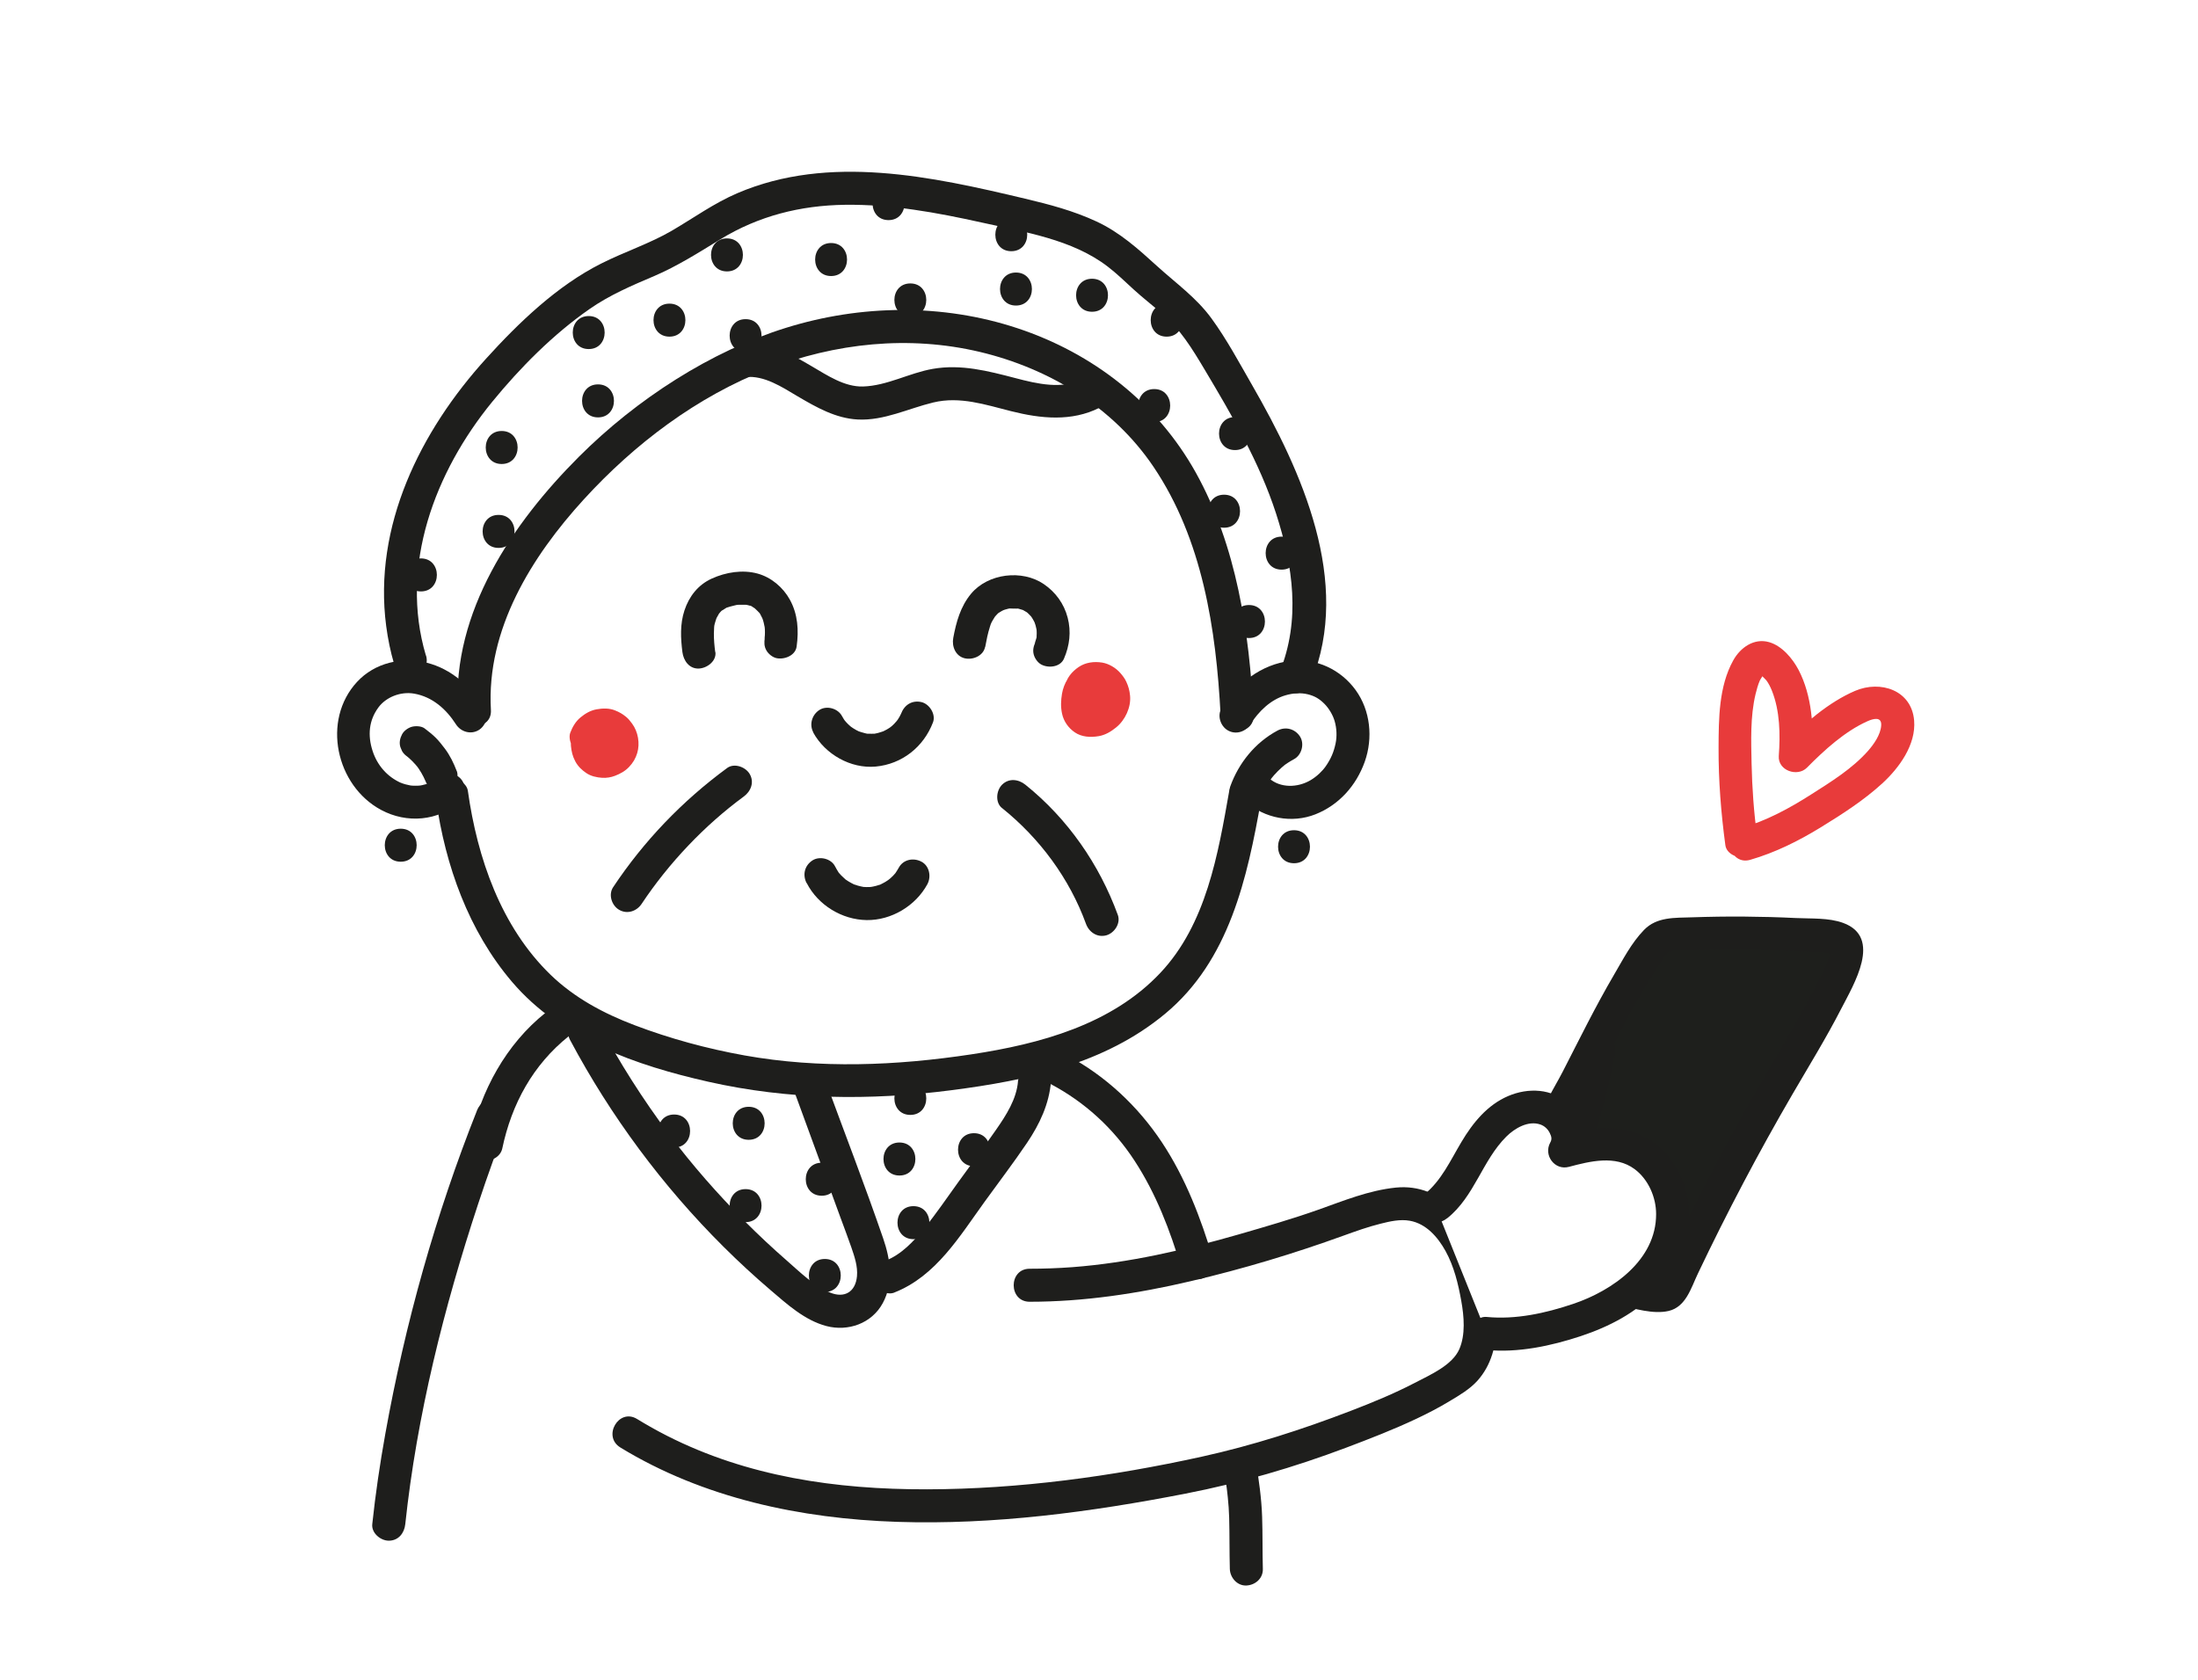 <?xml version="1.0" encoding="UTF-8" standalone="yes"?>
<svg id="Capa_2" data-name="Capa 2" xmlns="http://www.w3.org/2000/svg" viewBox="0 0 332.89 254.41">
  <defs>
    <style>
      .cls-1 {
        fill: #1e1e1c;
      }

      .cls-1, .cls-2, .cls-3, .cls-4 {
        stroke-width: 0px;
      }

      .cls-2 {
        fill: #1e1f1c;
      }

      .cls-3 {
        fill: #fff;
      }

      .cls-4 {
        fill: #e83b3b;
      }
    </style>
  </defs>
  <g id="Capa_1-2" data-name="Capa 1">
    <rect class="cls-3" width="332.89" height="254.41"/>
    <path class="cls-1" d="M189.37,109.71c1.25-1.95,3.05-3.73,5.3-4.39,1.14-.34,2.32-.42,3.39-.16s1.79.7,2.55,1.47c.67.68,1.26,1.68,1.52,2.58.32,1.09.37,2.33.15,3.38-.28,1.34-.71,2.33-1.48,3.45-.54.78-1.39,1.58-2.28,2.11-2.01,1.2-4.63,1.22-6.3-.26-1.01-.9-2.54-1-3.54,0-.91.91-1.01,2.64,0,3.54,2.85,2.53,6.97,3.32,10.54,1.91s6.19-4.36,7.47-7.96.86-7.77-1.37-10.85-5.94-4.89-9.86-4.43c-4.48.53-8.04,3.38-10.42,7.1-.73,1.14-.23,2.76.9,3.42,1.21.71,2.69.24,3.42-.9h0Z"/>
    <path class="cls-1" d="M73.36,107.19c-2.03-3.17-4.99-5.88-8.73-6.81s-7.88,0-10.56,2.91c-5.37,5.81-3.2,15.7,3.64,19.38,3.9,2.1,8.66,1.71,12-1.25,1.01-.9.91-2.62,0-3.54-1-1-2.52-.9-3.54,0-.25.22-.12.14-.47.35-.27.17-.55.33-.84.45.23-.1-.35.1-.43.12-.18.05-.35.09-.53.13-.08.02-.42.07-.15.04-.49.06-1.31.05-1.59,0,0,0-.55-.12-.75-.17-.13-.04-.26-.08-.39-.12-.08-.03-.57-.22-.29-.1-2.1-.94-3.59-2.66-4.3-4.84-.77-2.38-.56-4.64.89-6.6,1.13-1.53,3.33-2.44,5.4-2.08,2.8.49,4.87,2.37,6.33,4.64.73,1.14,2.22,1.6,3.42.9,1.13-.66,1.63-2.28.9-3.42h0Z"/>
    <path class="cls-1" d="M60.69,130.52c3.22,0,3.22-5,0-5s-3.22,5,0,5h0Z"/>
    <path class="cls-1" d="M195.98,130.75c3.22,0,3.22-5,0-5s-3.22,5,0,5h0Z"/>
    <path class="cls-1" d="M66.04,121.13c1.4,9.96,4.92,19.86,11.51,27.59,7.44,8.73,18.86,12.68,29.74,15.13,12.16,2.74,24.47,2.87,36.79,1.28,11.51-1.48,23.24-3.98,32.39-11.59,9.71-8.07,12.43-20.53,14.52-32.37.23-1.33-.36-2.69-1.75-3.08-1.21-.33-2.84.41-3.08,1.75-1.69,9.59-3.48,20.13-10.41,27.5-7.4,7.87-18.26,10.78-28.59,12.35-11.41,1.73-23,2.21-34.4.17-5.68-1.02-11.28-2.54-16.68-4.59-4.66-1.77-9.08-4.13-12.68-7.61-7.53-7.28-11.11-17.7-12.54-27.86-.19-1.34-1.89-2.07-3.08-1.75-1.44.4-1.94,1.73-1.75,3.08h0Z"/>
    <path class="cls-1" d="M86.36,157.56c6.13,11.5,13.99,22.1,23.23,31.29,2.3,2.29,4.68,4.48,7.15,6.59s5.15,4.55,8.42,5.41,6.86-.37,8.54-3.48,1.16-6.61.06-9.79c-2.77-8.05-5.85-16-8.78-23.99-.46-1.27-1.7-2.12-3.08-1.75-1.22.34-2.21,1.8-1.75,3.08,2.38,6.5,4.76,13,7.14,19.5.55,1.5,1.12,2.99,1.64,4.49.48,1.4,1,2.9.86,4.4-.22,2.36-1.88,3.37-4.07,2.47-2.48-1.02-4.57-3.11-6.56-4.85-2.18-1.9-4.29-3.88-6.33-5.92-4.13-4.13-8-8.55-11.51-13.22-3.98-5.3-7.53-10.91-10.65-16.76-1.51-2.84-5.83-.32-4.32,2.52h0Z"/>
    <path class="cls-1" d="M135.45,195.77c6.32-2.48,9.9-8.54,13.71-13.8,2.13-2.95,4.35-5.85,6.38-8.86,1.92-2.85,3.36-5.89,3.64-9.35.11-1.35-1.23-2.5-2.5-2.5-1.44,0-2.39,1.15-2.5,2.5-.22,2.73-1.8,5.16-3.32,7.35-1.86,2.68-3.82,5.3-5.73,7.94-1.7,2.35-3.34,4.79-5.18,7.04-1.59,1.94-3.44,3.93-5.83,4.86-1.26.49-2.13,1.68-1.75,3.08.33,1.2,1.81,2.24,3.08,1.75h0Z"/>
    <path class="cls-1" d="M102.1,173.81c3.22,0,3.22-5,0-5s-3.22,5,0,5h0Z"/>
    <path class="cls-1" d="M113.39,172.64c3.22,0,3.22-5,0-5s-3.22,5,0,5h0Z"/>
    <path class="cls-1" d="M112.92,185.11c3.22,0,3.22-5,0-5s-3.22,5,0,5h0Z"/>
    <path class="cls-1" d="M124.45,181.11c3.22,0,3.22-5,0-5s-3.22,5,0,5h0Z"/>
    <path class="cls-1" d="M124.92,195.69c3.22,0,3.22-5,0-5s-3.22,5,0,5h0Z"/>
    <path class="cls-1" d="M136.22,178.05c3.22,0,3.22-5,0-5s-3.22,5,0,5h0Z"/>
    <path class="cls-1" d="M137.87,168.87c3.22,0,3.22-5,0-5s-3.22,5,0,5h0Z"/>
    <path class="cls-1" d="M147.51,176.64c3.22,0,3.22-5,0-5s-3.22,5,0,5h0Z"/>
    <path class="cls-1" d="M138.34,187.69c3.22,0,3.22-5,0-5s-3.22,5,0,5h0Z"/>
    <path class="cls-1" d="M74.35,107.54c-.71-12.18,6.14-23.22,14.07-31.9,7.69-8.42,17.12-15.55,27.8-19.71,10.27-3.99,21.44-5.18,32.21-2.62,10.48,2.5,20.17,8.36,26.26,17.38,7.43,11,9.49,24.59,10.17,37.58.17,3.2,5.17,3.22,5,0-.66-12.57-2.55-25.53-8.75-36.68-5.88-10.56-15.62-18.11-27.03-21.88-11.33-3.75-23.7-3.59-35.06-.05s-22.59,10.77-31.36,19.54c-10.05,10.06-19.17,23.49-18.31,38.34.19,3.2,5.19,3.22,5,0h0Z"/>
    <path class="cls-1" d="M64.5,99.28c-4.04-13.6,1.38-27.81,10.03-38.4,4.25-5.2,9.23-10.22,14.75-14.07,3.06-2.13,6.39-3.55,9.8-5s6.74-3.55,10.03-5.57c5.78-3.54,12.12-5.13,18.87-5.22,6.98-.09,13.88,1.17,20.68,2.68,6.46,1.44,13.74,2.55,19.12,6.69,1.38,1.06,2.64,2.29,3.93,3.47,1.36,1.24,2.81,2.37,4.21,3.56,2.82,2.41,4.62,5.37,6.5,8.52,4.16,6.98,8.32,14.07,10.84,21.84,2.57,7.95,3.76,16.12.53,24.06-.51,1.25.55,2.75,1.75,3.08,1.43.39,2.56-.49,3.08-1.75,6.12-15.05-1.46-31.77-8.98-44.83-1.95-3.39-3.84-6.93-6.15-10.1s-5.37-5.32-8.23-7.92-5.66-5.13-9.19-6.77-7.13-2.58-10.83-3.46c-14.09-3.35-29.67-6.78-43.56-.83-3.53,1.51-6.62,3.75-9.92,5.68s-7.2,3.21-10.73,4.99c-6.65,3.35-12.44,8.91-17.41,14.39-9.95,10.96-17.12,25.36-15.13,40.51.26,1.96.65,3.88,1.21,5.77.91,3.08,5.74,1.77,4.82-1.33h0Z"/>
    <path class="cls-1" d="M112.92,57.11c2.86-.26,5.47,1.49,7.92,2.94,2.81,1.65,5.74,3.32,9.07,3.49,3.99.2,7.65-1.67,11.44-2.58,4.04-.97,7.89.34,11.79,1.32,4.48,1.13,9.16,1.62,13.42-.54,2.87-1.46.34-5.77-2.52-4.32-3.18,1.61-6.99.71-10.25-.15-4.15-1.08-8.22-2.15-12.52-1.4-3.56.62-6.92,2.56-10.56,2.67-2.81.08-5.39-1.67-7.8-3.08-3.01-1.77-6.36-3.67-9.98-3.35-1.34.12-2.5,1.06-2.5,2.5,0,1.26,1.15,2.62,2.5,2.5h0Z"/>
    <path class="cls-1" d="M63.75,89.58c3.22,0,3.22-5,0-5s-3.22,5,0,5h0Z"/>
    <path class="cls-1" d="M75.51,82.99c3.22,0,3.22-5,0-5s-3.22,5,0,5h0Z"/>
    <path class="cls-1" d="M75.98,70.28c3.22,0,3.22-5,0-5s-3.22,5,0,5h0Z"/>
    <path class="cls-1" d="M90.57,63.22c3.22,0,3.22-5,0-5s-3.22,5,0,5h0Z"/>
    <path class="cls-1" d="M89.16,52.87c3.22,0,3.22-5,0-5s-3.22,5,0,5h0Z"/>
    <path class="cls-1" d="M101.39,50.99c3.22,0,3.22-5,0-5s-3.22,5,0,5h0Z"/>
    <path class="cls-1" d="M110.1,41.11c3.22,0,3.22-5,0-5s-3.22,5,0,5h0Z"/>
    <path class="cls-1" d="M112.92,53.34c3.22,0,3.22-5,0-5s-3.22,5,0,5h0Z"/>
    <path class="cls-1" d="M125.87,41.81c3.22,0,3.22-5,0-5s-3.22,5,0,5h0Z"/>
    <path class="cls-1" d="M134.57,33.34c3.22,0,3.22-5,0-5s-3.22,5,0,5h0Z"/>
    <path class="cls-1" d="M137.87,47.93c3.22,0,3.22-5,0-5s-3.22,5,0,5h0Z"/>
    <path class="cls-1" d="M153.16,38.05c3.22,0,3.22-5,0-5s-3.22,5,0,5h0Z"/>
    <path class="cls-1" d="M153.87,46.28c3.22,0,3.22-5,0-5s-3.22,5,0,5h0Z"/>
    <path class="cls-1" d="M165.39,47.22c3.22,0,3.22-5,0-5s-3.22,5,0,5h0Z"/>
    <path class="cls-1" d="M176.69,50.99c3.22,0,3.22-5,0-5s-3.22,5,0,5h0Z"/>
    <path class="cls-1" d="M174.81,63.93c3.22,0,3.22-5,0-5s-3.22,5,0,5h0Z"/>
    <path class="cls-1" d="M187.04,68.17c3.22,0,3.22-5,0-5s-3.22,5,0,5h0Z"/>
    <path class="cls-1" d="M185.39,79.93c3.22,0,3.22-5,0-5s-3.22,5,0,5h0Z"/>
    <path class="cls-1" d="M194.1,86.28c3.22,0,3.22-5,0-5s-3.22,5,0,5h0Z"/>
    <path class="cls-1" d="M189.16,96.64c3.22,0,3.22-5,0-5s-3.22,5,0,5h0Z"/>
    <path class="cls-1" d="M123.17,110.96c1.81,3.29,5.66,5.49,9.44,5.15,4-.37,7.27-2.97,8.69-6.69.47-1.22-.52-2.79-1.75-3.08-1.43-.32-2.58.43-3.08,1.75-.22.58.17-.28-.01.03-.08.14-.14.29-.22.43s-.16.28-.25.41c-.07.1-.36.47,0,.04-.19.23-.38.44-.58.65-.11.11-.23.23-.35.33-.06.05-.49.37-.2.17s-.22.14-.22.14c-.11.07-.22.14-.33.2-.17.1-.34.18-.52.27-.26.13-.12.04.06-.02-.31.1-.61.21-.92.29-.16.04-.32.06-.48.1-.34.08.6-.03-.01,0-.3,0-.59.02-.89,0s-.35.02-.03.02c-.16,0-.34-.06-.49-.09-.33-.07-.63-.19-.95-.28-.34-.09.51.26-.04-.02-.12-.06-.24-.12-.36-.18-.29-.16-.57-.34-.84-.53.28.18.16.13-.04-.04-.13-.11-.25-.22-.37-.34-.09-.09-.19-.19-.28-.29,0,0-.4-.48-.19-.2s-.11-.17-.15-.23c-.11-.17-.21-.34-.3-.51-.63-1.15-2.31-1.62-3.42-.9s-1.57,2.19-.9,3.42h0Z"/>
    <path class="cls-1" d="M110.11,116.34c-6.78,4.98-12.6,11.04-17.25,18.04-.75,1.12-.22,2.77.9,3.42,1.22.72,2.67.23,3.42-.9,4.1-6.17,9.51-11.88,15.46-16.25,1.09-.8,1.63-2.17.9-3.42-.63-1.07-2.33-1.7-3.42-.9h0Z"/>
    <path class="cls-1" d="M151.76,122.39c5.75,4.62,10.22,10.7,12.71,17.53.46,1.27,1.7,2.12,3.08,1.75,1.22-.34,2.21-1.8,1.75-3.08-2.81-7.69-7.6-14.59-14-19.73-1.05-.85-2.51-1.03-3.54,0-.88.88-1.06,2.69,0,3.54h0Z"/>
    <path class="cls-1" d="M122.18,133.75c1.7,3.34,5.34,5.56,9.08,5.61s7.41-2.15,9.19-5.43c.62-1.15.32-2.78-.9-3.42s-2.75-.33-3.42.9c-.16.3-.36.58-.54.87.11-.18.19-.22.01-.02-.11.13-.22.26-.34.38-.21.22-.45.42-.68.62.38-.34.03-.03-.07.04-.14.1-.28.19-.43.28-.27.16-.54.29-.82.43-.26.13.38-.11-.07.01-.16.05-.32.11-.49.15-.3.08-.6.14-.9.19.34-.06.23-.03-.05-.01-.17,0-.34.01-.51.01-.14,0-.27-.01-.41-.02-.64-.02.31.08-.05,0-.3-.06-.6-.12-.9-.21-.16-.05-.32-.12-.49-.16-.28-.07.36.19-.06-.02-.28-.14-.55-.28-.81-.44-.15-.09-.28-.19-.43-.28-.39-.25.14.15-.06-.05-.22-.22-.46-.41-.67-.63-.12-.12-.22-.26-.34-.38-.24-.27.3.47-.04-.07-.18-.29-.36-.58-.51-.88-.59-1.17-2.33-1.6-3.42-.9-1.19.77-1.53,2.17-.9,3.42h0Z"/>
    <path class="cls-1" d="M149.21,98c.19-1.03.39-2.06.71-3.05.04-.12.3-.94.09-.31.08-.24.22-.47.34-.69.09-.17.2-.32.3-.49.16-.22.15-.21-.05.04.08-.09.15-.18.24-.27.05-.05.42-.47.48-.45-.29.22-.33.25-.12.09.09-.06.18-.12.27-.18.05-.03.56-.33.58-.31-.35.14-.4.16-.14.06.1-.04.21-.07.31-.11.16-.05.32-.09.48-.13.11-.02.21-.05.32-.06-.39.05-.45.05-.17.02.14,0,1.29.06,1.32,0-.39-.06-.45-.06-.18-.02.11.02.22.04.32.07.21.05.42.13.63.19.47.15-.48-.25.08.05.17.09.33.2.5.29.22.15.18.12-.1-.09.09.07.17.14.25.22.17.15.31.32.47.48.17.21.15.17-.08-.12.07.09.13.18.19.27.12.19.24.38.34.58.05.1.1.2.15.3-.14-.34-.16-.39-.06-.13.05.16.11.32.16.48.06.22.1.44.15.65.05.28.04.22-.02-.17.01.11.02.22.03.34.01.22.02.45,0,.67,0,.11-.01.22-.02.34-.03.28-.02.22.02-.17.1.02-.55,1.7-.18.85-.28.64-.45,1.22-.25,1.93.16.58.61,1.21,1.15,1.49,1.08.57,2.87.39,3.42-.9.86-1.99,1.11-4.08.56-6.2s-1.83-3.87-3.6-5.08c-3.3-2.26-8.47-1.64-11.04,1.46-1.6,1.93-2.24,4.27-2.69,6.69-.24,1.28.35,2.76,1.75,3.08,1.23.28,2.82-.37,3.08-1.75h0Z"/>
    <path class="cls-1" d="M108.32,98.75c-.12-.93-.21-1.88-.2-2.82,0-.25.01-.5.03-.75.01-.16,0-.74,0-.07,0-.4.16-.86.28-1.24.04-.11.07-.23.12-.34-.14.32-.16.35-.04.1.11-.21.23-.41.35-.62.28-.49-.35.34.04-.07.14-.15.35-.46.54-.53-.26.19-.27.21-.05.04.11-.07.21-.14.32-.2.14-.08.35-.25.51-.27-.3.12-.32.13-.06.03.12-.04.24-.09.37-.12.22-.07.44-.12.66-.17.14-.03.86-.2.2-.06.26-.06.56-.06.83-.06.22,0,.44,0,.67,0,.3.03.29.02,0-.02.15.02.29.05.43.09.12.03.24.07.35.1.26.1.23.08-.09-.05.13,0,.38.19.48.26.1.06.21.13.31.2-.26-.21-.28-.23-.07-.05.16.15.32.29.47.45.06.07.13.13.19.21.17.21.16.19-.05-.07.16.11.3.46.39.62s.24.49.09.13c.11.26.2.54.27.82s.13.56.18.84c-.07-.45-.01,0,0,.19.01.29.02.58,0,.87,0,.11-.1,1.03-.01.41-.1.7-.12,1.29.25,1.93.3.52.9,1.01,1.49,1.15,1.18.27,2.89-.36,3.08-1.75.34-2.45.19-4.9-1.03-7.11-1.03-1.86-2.81-3.37-4.87-3.94-2.28-.63-4.82-.21-6.94.75s-3.46,2.74-4.15,4.83-.57,4.23-.31,6.3c.16,1.29,1.03,2.57,2.5,2.5,1.21-.05,2.68-1.11,2.5-2.5h0Z"/>
    <path class="cls-1" d="M69.17,116.78c-.46-1.2-1.01-2.34-1.78-3.37-.44-.58-.88-1.15-1.39-1.66s-1.1-.97-1.69-1.42c-.48-.37-1.37-.4-1.93-.25-.58.16-1.21.61-1.49,1.15-.31.58-.46,1.28-.25,1.93l.25.6c.22.38.52.67.9.9.04.03.09.06.13.1l-.51-.39c.74.58,1.4,1.25,1.98,1.99l-.39-.51c.59.77,1.08,1.6,1.46,2.5l-.25-.6c.05.12.1.25.15.37.24.62.55,1.15,1.15,1.49.54.31,1.33.45,1.93.25s1.19-.57,1.49-1.15.49-1.31.25-1.93h0Z"/>
    <path class="cls-1" d="M191.15,120.46c.08-.24.17-.47.27-.7l-.25.6c.44-1.02,1-1.97,1.67-2.85l-.39.51c.66-.84,1.42-1.6,2.26-2.27l-.51.39c.57-.44,1.16-.82,1.79-1.16,1.15-.62,1.61-2.31.9-3.42-.75-1.17-2.19-1.56-3.42-.9-3.37,1.81-5.87,4.9-7.15,8.47-.21.58-.05,1.41.25,1.93s.9,1.01,1.49,1.15c1.4.32,2.6-.43,3.08-1.75h0Z"/>
    <path class="cls-4" d="M166.15,105.27c.02-.17.07-.32.13-.48l-.25.6c.08-.18.17-.34.29-.49l-.39.51c.13-.15.26-.28.42-.4l-.51.39c.16-.12.33-.21.51-.3l-.6.25c.21-.09.42-.15.64-.18l-.66.09c.2-.02.39-.03.58,0l-.66-.09c.21.03.4.09.6.16l-.6-.25c.22.1.42.22.61.36l-.51-.39c.19.15.36.32.51.51l-.39-.51c.17.22.31.45.42.7l-.25-.6c.11.25.18.51.22.78l-.09-.66c.03.26.04.52,0,.79l.09-.66c-.04.29-.12.57-.22.84l.25-.6c-.13.3-.29.58-.48.84l.39-.51c-.2.26-.43.48-.68.69l.51-.39c-.24.18-.48.32-.75.44l.6-.25c-.27.11-.55.19-.84.23l.66-.09c-.26.03-.51.02-.77,0l.66.09c-.17-.03-.34-.07-.5-.14l.6.25c-.15-.07-.29-.15-.42-.25l.51.39c-.11-.09-.21-.2-.3-.31l.39.51c-.1-.14-.18-.29-.25-.45l.25.6c-.1-.25-.16-.51-.2-.78l.09.66c-.05-.42-.04-.83,0-1.25l-.09.66c.06-.41.16-.81.31-1.19l-.25.6c.12-.29.28-.56.47-.82l-.39.51c.14-.17.3-.33.47-.47l-.51.39c.16-.12.33-.21.51-.29l-.6.25c.16-.06.32-.11.49-.13l-.66.09c.19-.02.38-.02.58,0l-.66-.09c.22.03.43.09.64.17l-.6-.25c.24.1.45.23.66.39l-.51-.39c.2.16.38.35.54.55l-.39-.51c.14.19.25.38.34.59l-.25-.6c.09.22.15.45.18.68l-.09-.66c.03.25.03.5,0,.75l.09-.66c-.04.25-.1.48-.19.72l.25-.6c-.09.2-.19.38-.33.55l.39-.51c-.1.12-.2.23-.32.33l.51-.39c-.14.11-.3.2-.46.28l.6-.25c-.2.08-.4.13-.61.16l.66-.09c-.18.02-.36.02-.54,0l.66.09c-.15-.02-.29-.06-.43-.11l.6.25c-.14-.06-.26-.13-.38-.22l.51.39c-.11-.09-.2-.18-.29-.29l.39.51c-.08-.11-.14-.22-.2-.34l.25.6c-.06-.15-.1-.3-.12-.46l.09.66c-.02-.16-.02-.31,0-.47l-.09.66c.02-.13.06-.25.1-.38l-.25.6c.05-.12.12-.23.19-.33l-.39.51c.07-.08.14-.15.22-.22.47-.38.73-1.19.73-1.77,0-.61-.27-1.35-.73-1.77s-1.1-.76-1.77-.73l-.66.09c-.42.12-.79.33-1.1.64-.43.35-.72.85-.93,1.35-.23.54-.35,1.1-.33,1.69.05,1.38.72,2.59,1.85,3.37,1.01.69,2.29.8,3.45.56s2.16-1.06,2.81-2.04c.55-.81.83-1.97.77-2.94-.03-.48-.09-1-.26-1.45-.27-.72-.55-1.19-1.02-1.78-1.19-1.49-3.47-2.31-5.3-1.64-1.14.42-2,1.12-2.67,2.13-.43.65-.73,1.45-.86,2.23-.17,1.04-.21,1.98.01,3.02.25,1.16.95,2.15,1.92,2.82,1.06.73,2.41.79,3.64.58,1-.17,1.87-.7,2.64-1.33,1.36-1.1,2.27-3.05,2.1-4.8-.08-.8-.24-1.4-.58-2.13-.22-.48-.55-.91-.9-1.31-.67-.77-1.72-1.4-2.73-1.57-1.24-.2-2.54-.04-3.59.68-.98.67-1.87,1.69-2.05,2.92-.1.69-.12,1.3.25,1.93.3.52.9,1.01,1.49,1.15.64.15,1.36.11,1.93-.25.51-.33,1.06-.87,1.15-1.49h0Z"/>
    <path class="cls-4" d="M91.24,112.32s.03-.09.05-.13l-.25.6c.09-.19.19-.37.32-.54l-.39.51c.16-.21.34-.38.55-.54l-.51.39c.21-.16.43-.28.67-.39l-.6.25c.24-.1.49-.17.75-.21l-.66.09c.23-.03.46-.03.7,0l-.66-.09c.24.03.46.09.68.18l-.6-.25c.19.09.37.19.54.32l-.51-.39c.21.16.38.34.54.55l-.39-.51c.16.21.28.43.39.67l-.25-.6c.1.24.17.49.21.74l-.09-.66c.03.23.03.46,0,.7l.09-.66c-.03.23-.09.45-.18.66l.25-.6c-.09.2-.2.39-.34.56l.39-.51c-.14.17-.29.32-.47.46l.51-.39c-.21.16-.44.3-.68.4l.6-.25c-.25.1-.5.17-.76.21l.66-.09c-.24.03-.48.03-.72,0l.66.09c-.22-.03-.43-.09-.63-.17l.6.25c-.18-.08-.34-.18-.5-.3l.51.39c-.15-.12-.28-.25-.4-.4l.39.51c-.14-.19-.25-.38-.35-.6l.25.6c-.1-.24-.16-.48-.2-.73l.09.66c-.03-.25-.03-.5,0-.76l-.09.66c.03-.23.09-.45.18-.66l-.25.6c.08-.17.17-.33.28-.48l-.39.51c.1-.13.22-.24.34-.35l-.51.39c.12-.09.23-.16.37-.23l-.6.25c.11-.04.21-.08.32-.1l-.66.09c.12-.01.22-.02.34,0l-.66-.09c.11.02.22.05.32.1l-.6-.25c.54.26,1.03.68,1.51,1.03l-.51-.39c.17.13.33.27.46.44l-.39-.51c.06.09.11.18.15.27l-.25-.6c.02.07.04.13.05.2l-.09-.66c.01.09.01.18,0,.27l.09-.66c-.02.11-.04.22-.09.33l.25-.6c-.05.11-.1.2-.17.3l.39-.51c-.07.09-.15.17-.24.25l.51-.39c-.09.07-.19.13-.3.18l.6-.25c-.09.03-.18.06-.27.08l.66-.09c-.13.02-.25.02-.38,0l.66.09c-.15-.02-.3-.06-.44-.11l.6.25c-.17-.07-.32-.16-.47-.28l.51.39c-.12-.1-.23-.21-.33-.33l.39.51s-.06-.08-.09-.13c-.37-.54-.85-.97-1.49-1.15-.6-.16-1.4-.09-1.93.25s-1,.86-1.15,1.49-.12,1.37.25,1.93c.62.92,1.49,1.68,2.6,1.96,1.19.3,2.39.08,3.36-.67.41-.31.75-.66,1-1.12.3-.55.51-1.21.49-1.85s-.18-1.27-.52-1.8c-.31-.5-.69-.85-1.15-1.21-.55-.43-1.13-.92-1.76-1.23s-1.24-.5-1.92-.44-1.37.24-1.95.67c-.54.4-.86.72-1.26,1.27-.24.34-.39.72-.54,1.11-.23.59-.32,1.27-.26,1.9.08.86.25,1.58.66,2.35s1,1.32,1.68,1.78,1.56.66,2.4.71c.64.04,1.33-.07,1.92-.3.81-.31,1.53-.7,2.14-1.34s1-1.31,1.24-2.11c.44-1.46.13-3.23-.77-4.45-.29-.39-.56-.75-.94-1.05-.56-.45-.98-.69-1.65-.96-.89-.36-1.88-.33-2.81-.16s-1.73.65-2.44,1.24-1.2,1.42-1.53,2.3c-.22.58-.05,1.41.25,1.93s.9,1.01,1.49,1.15c.64.15,1.36.11,1.93-.25s.91-.85,1.15-1.49h0Z"/>
    <path class="cls-1" d="M185.39,222.72c.13.84.26,1.69.38,2.53.06.43-.07-.58.02.13.02.14.04.28.05.42.04.33.08.65.11.98.11,1.03.18,2.07.21,3.11.07,2.58.03,5.17.1,7.76.04,1.31,1.12,2.56,2.5,2.5s2.54-1.1,2.5-2.5c-.07-2.64-.02-5.27-.11-7.91-.09-2.8-.5-5.59-.94-8.35-.2-1.3-1.89-2.13-3.08-1.75-1.41.46-1.97,1.69-1.75,3.08h0Z"/>
    <path class="cls-1" d="M159.06,164.16c5.21,2.75,9.55,6.71,12.77,11.65,3.25,4.98,5.38,10.53,7.07,16.21.92,3.08,5.75,1.77,4.82-1.33-1.84-6.17-4.19-12.31-7.77-17.7s-8.51-10.06-14.37-13.15c-2.84-1.5-5.37,2.81-2.52,4.32h0Z"/>
    <path class="cls-1" d="M93.93,219.23c12.61,7.7,27.34,10.8,41.97,11.28s29.34-1.49,43.66-4.28c8.33-1.62,16.42-3.98,24.35-6.97,3.57-1.35,7.14-2.73,10.59-4.36,1.71-.81,3.4-1.68,5.02-2.66,1.47-.88,3.08-1.82,4.24-3.11,4.25-4.75,3.02-12.13,1.34-17.7-1.85-6.12-6.64-12.27-13.71-11.55-4.09.42-7.89,1.99-11.73,3.35s-8,2.57-12.02,3.73c-8.24,2.37-16.66,4.32-25.22,4.97-2.16.16-4.31.24-6.48.24-3.22,0-3.22,5,0,5,8.22,0,16.41-1.24,24.41-3.12s15.6-4.17,23.17-6.91c1.83-.66,3.67-1.32,5.56-1.79,1.42-.36,2.97-.71,4.43-.45,2.48.44,4.24,2.46,5.42,4.59,1.28,2.32,1.92,4.96,2.38,7.55.43,2.37.65,5.13-.29,7.3-1.06,2.44-4.39,3.89-6.74,5.11-3.15,1.64-6.44,2.99-9.75,4.26-7.37,2.83-14.83,5.23-22.54,6.93-13.59,2.99-27.66,4.91-41.58,4.94s-27.25-1.95-39.37-8.1c-1.56-.79-3.08-1.65-4.57-2.56-2.75-1.68-5.27,2.64-2.52,4.32h0Z"/>
    <path class="cls-1" d="M82.62,153.4c-5.97,4.75-9.82,11.83-11.38,19.23-.28,1.32.39,2.7,1.75,3.08,1.24.34,2.8-.42,3.08-1.75,1.42-6.75,4.64-12.68,10.09-17.03,1.06-.84.88-2.66,0-3.54-1.04-1.04-2.48-.84-3.54,0h0Z"/>
    <path class="cls-1" d="M72.23,168.23c-6.26,15.74-10.88,32.27-13.87,48.93-.82,4.54-1.49,9.11-1.98,13.7-.14,1.34,1.25,2.5,2.5,2.5,1.47,0,2.36-1.15,2.5-2.5,1.75-16.47,5.86-32.81,11.04-48.52,1.42-4.3,2.95-8.57,4.63-12.78.5-1.26-.55-2.75-1.75-3.08-1.42-.39-2.57.49-3.08,1.75h0Z"/>
    <path class="cls-4" d="M266.12,126.67c-.5-3.64-.76-7.33-.84-11-.07-3.46-.21-7.14.6-10.53.17-.69.36-1.4.64-2.05.1-.22.52-.79.56-1.02.03-.03.07-.05.1-.08.19-.14,0-.12-.6.08-.01.03.85.88.92.96.36.47.64,1.04.86,1.59,1.22,3.06,1.28,6.64,1.04,9.88-.16,2.21,2.82,3.24,4.27,1.77,2.6-2.63,5.72-5.49,9.14-7.02.93-.42,2.2-.75,2.1.65s-1.12,2.84-2.02,3.86c-2.38,2.68-5.57,4.65-8.57,6.56-3.32,2.12-6.77,3.99-10.57,5.09-3.08.89-1.77,5.72,1.33,4.82,3.77-1.09,7.31-2.85,10.65-4.9s6.52-4.1,9.32-6.65c2.57-2.35,5.15-5.87,4.85-9.54-.38-4.62-5.11-6.14-8.94-4.5-4.05,1.73-7.75,5-10.81,8.1l4.27,1.77c.31-4.29.01-9.14-2.01-13.02-.91-1.74-2.52-3.67-4.48-4.23-2.29-.65-4.36.83-5.43,2.77-2.19,3.95-2.2,8.82-2.22,13.22-.02,4.95.37,9.87,1.03,14.77.18,1.34,1.9,2.07,3.08,1.75,1.44-.4,1.93-1.73,1.75-3.08h0Z"/>
    <g>
      <path class="cls-2" d="M235.51,170.67c.23-1.28.87-2.44,1.48-3.58,4.23-7.88,7.86-16.09,12.95-23.45.49-.72,1.05-1.44,1.85-1.79.55-.24,1.17-.28,1.77-.31,7.69-.38,15.41-.28,23.08.29,1.11.08,2.4.29,2.92,1.27.44.83.11,1.86-.24,2.73-2.51,6.16-6.04,11.84-9.41,17.58-5.95,10.16-11.42,20.6-16.37,31.27-.21.45-.43.92-.84,1.19-.49.33-1.12.31-1.71.26-1.87-.17-3.72-.58-5.55-.99-4.9-1.09-9.8-2.18-14.7-3.28.31-2.71,1.68-5.17,2.91-7.6,4.03-7.96,6.91-16.5,8.51-25.27"/>
      <path class="cls-1" d="M237.92,171.34c.44-2.02,1.69-3.82,2.63-5.64,1-1.92,1.97-3.84,2.95-5.77,1.99-3.91,4.02-7.81,6.33-11.54.57-.92,1.15-1.82,1.75-2.72.37-.55.75-1.36,1.42-1.57.92-.3,2.3-.13,3.27-.16,1.23-.04,2.46-.07,3.69-.09,4.67-.07,9.34.04,14,.31,1,.06,2.05.04,3.03.21.07.01.67.19.67.19-.33.36-.34-.49-.36-.49-.03,0-.1.32-.17.53-.66,2.03-1.72,3.98-2.7,5.87-2.03,3.92-4.32,7.69-6.55,11.5-4.59,7.82-8.89,15.8-12.89,23.94-1.12,2.28-2.22,4.58-3.3,6.88-.1.22-.2.43-.3.65-.15.31-.66.87,0,.45s.25-.14-.02-.21c-.29-.08-.65-.05-.96-.09-1.21-.15-2.41-.42-3.6-.68-5.13-1.13-10.26-2.29-15.39-3.43l1.75,3.08c.37-2.71,1.66-5.01,2.86-7.42,1.37-2.74,2.6-5.54,3.71-8.39,2.15-5.52,3.76-11.24,4.84-17.06.25-1.33-.37-2.7-1.75-3.08-1.22-.33-2.83.41-3.08,1.75-1.08,5.82-2.69,11.54-4.84,17.06-1.04,2.66-2.22,5.26-3.52,7.8s-2.68,5.14-3.06,8.01c-.17,1.29.29,2.75,1.75,3.08,5.05,1.13,10.1,2.26,15.16,3.38,2.28.5,5.15,1.42,7.49.87,2.61-.62,3.38-3.48,4.4-5.62,4.41-9.27,9.19-18.35,14.35-27.22,2.5-4.29,5.11-8.52,7.38-12.94,1.88-3.66,6.27-10.8.29-12.99-2.17-.8-4.87-.63-7.16-.74-2.62-.13-5.24-.2-7.86-.22s-5.24.02-7.86.11-5.34-.09-7.28,1.91-3.21,4.53-4.55,6.8c-1.4,2.39-2.71,4.83-3.99,7.29s-2.52,4.95-3.79,7.41-2.96,4.94-3.56,7.66c-.69,3.14,4.13,4.48,4.82,1.33h0Z"/>
    </g>
    <g>
      <path class="cls-3" d="M217.43,182.74c2.11-1.62,3.51-3.97,4.81-6.29s2.6-4.71,4.57-6.49,4.82-2.84,7.34-1.99,4.17,4.1,2.79,6.37c3.14-.84,6.49-1.57,9.58-.57,4.3,1.4,7.01,6.14,6.8,10.66s-2.92,8.67-6.5,11.44-7.97,4.29-12.39,5.3c-3.04.69-6.17,1.16-9.27.82"/>
      <path class="cls-1" d="M219.2,184.51c4.12-3.3,5.28-8.71,8.93-12.35,1.26-1.26,3.34-2.49,5.18-1.83.61.22,1.1.67,1.4,1.27s.35.98.07,1.47c-1.04,1.91.68,4.24,2.82,3.67,3.2-.85,7.04-1.82,9.95.33,2.09,1.55,3.27,4.26,3.27,6.82.02,6.98-6.62,11.6-12.55,13.6-4.18,1.41-8.69,2.41-13.12,1.98-1.35-.13-2.5,1.24-2.5,2.5,0,1.46,1.15,2.37,2.5,2.5,4.76.46,9.74-.6,14.25-2.09,4.25-1.41,8.41-3.53,11.48-6.86,2.88-3.11,4.89-7.16,4.94-11.45.05-3.9-1.67-8-4.7-10.51-4.35-3.6-9.74-2.99-14.85-1.64l2.82,3.67c1.54-2.81.77-6.26-1.54-8.42-2.5-2.32-6.11-2.45-9.13-1.16-3.18,1.36-5.36,4.06-7.09,6.97-1.69,2.83-3.04,5.88-5.67,7.98-1.06.84-.88,2.66,0,3.54,1.04,1.04,2.48.85,3.54,0h0Z"/>
    </g>
  </g>
</svg>